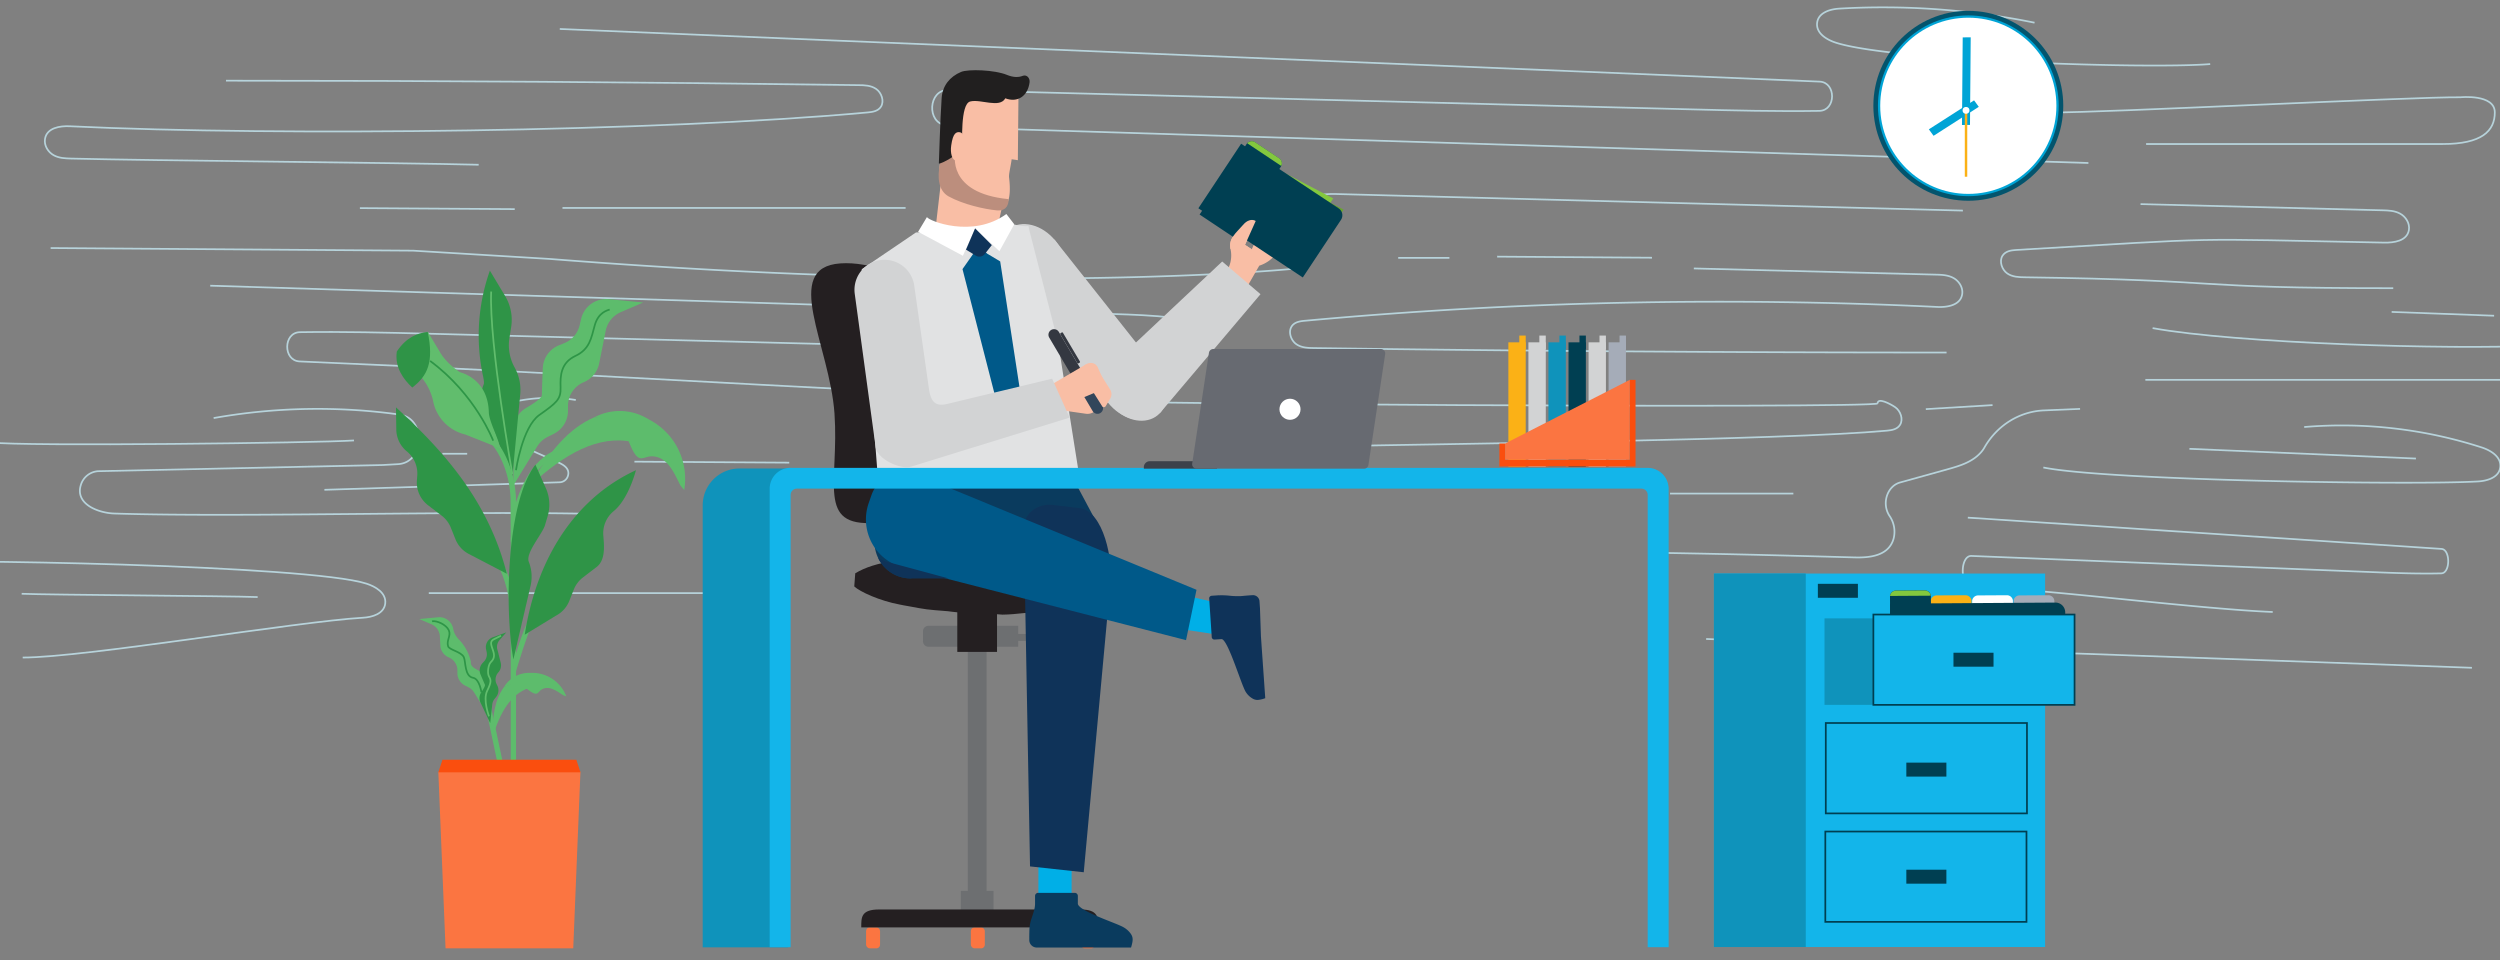 <svg xmlns="http://www.w3.org/2000/svg" viewBox="0 0 1432 550"><rect x="0" y="0" width="1432" height="550" fill="#808080" stroke="none"/><defs><style>.cls-1{opacity:0.8;}.cls-2,.cls-27,.cls-35,.cls-36,.cls-39{fill:none;}.cls-2{stroke:#c4e7f1;}.cls-2,.cls-26,.cls-27,.cls-35,.cls-36,.cls-39{stroke-miterlimit:10;}.cls-3{fill:#0f93bb;}.cls-4{fill:#241f21;}.cls-5{fill:#fb7541;}.cls-6{fill:#6d6f71;}.cls-7{fill:#00afe7;}.cls-8{fill:#0f3359;}.cls-9{fill:#0a3b5e;}.cls-10{fill:#f9bea5;}.cls-11{fill:#d2d3d4;}.cls-12{fill:#d1d3d4;}.cls-13{fill:#bc8e7d;}.cls-14{fill:#211f1f;}.cls-15{fill:#e1e2e3;}.cls-16{fill:#343841;}.cls-17{fill:#32465b;}.cls-18{fill:#fff;}.cls-19{fill:#005989;}.cls-20{fill:#83c83e;}.cls-21{fill:#6aa42f;}.cls-22{fill:#003f52;}.cls-23,.cls-26{fill:#13b5ea;}.cls-24{fill:#a5acb8;}.cls-25{fill:#fbb116;}.cls-26,.cls-27{stroke:#003f52;}.cls-28{fill:#3c414a;}.cls-29{fill:#676a71;}.cls-30{fill:#fa4e0e;}.cls-31{fill:#5dbc6c;}.cls-32{fill:#2f9447;}.cls-33{fill:#2e9547;}.cls-34{fill:#61bd6d;}.cls-35{stroke:#61bd6d;}.cls-35,.cls-36{stroke-width:1px;}.cls-36{stroke:#2e9547;}.cls-37{fill:#03546d;}.cls-38{fill:#00a4d6;}.cls-39{stroke:#fbb116;stroke-width:1.41px;}</style></defs><title>55489_illustrations_Guide to financing your business-JS-V7</title><g id="_4b_i" data-name="4b i"><g class="cls-1"><path class="cls-2" d="M592.24,228.5c0,3,483.25,5.59,483.28,2.56,0-3.48,7.15.16,10.11,2.23s4.73,6.85,2.72,10.06c-1.61,2.59-4.78,3.08-7.58,3.34-59.51,5.48-259.49,7.59-319.19,8.95"/><path class="cls-2" d="M718.52,274,906,276"/><path class="cls-2" d="M956.59,282.72h70.65"/><path class="cls-2" d="M1065.73,396.21h110.2"/><path class="cls-2" d="M949.34,316.65c51.77.88,80,1.76,113.18,2.64,8.66.22,19.37-.91,22.13-10.74a15.92,15.92,0,0,0-2.13-12.74l-.18-.27c-4.66-7-1.46-17.09,6.07-19.19l27.33-7.6c7.16-2,14.78-4.28,19.67-10.51a14.26,14.26,0,0,0,1.21-1.81c7.45-13.06,20.42-20.77,34.18-21.35l20.67-.87"/><path class="cls-2" d="M122.37,239.47a339.81,339.81,0,0,1,106.51-2c15.34,2.13,14.51,27.54-.92,28.4l-8.71.49L56.15,269.9a11.1,11.1,0,0,0-9.85,7.93c-3.38,10.8,9.76,16,19.22,16.32,75.85,2.34,207.08-1.89,282.93.45"/><path class="cls-2" d="M1103.11,234.35l38.22-2.31"/><path class="cls-2" d="M-6,253.4c19.69,2.46,188.61.29,208.76-1.1"/><path class="cls-2" d="M1301.81,350.55c-40-1.62-121.31-11.81-154.58-13.43a149.29,149.29,0,0,1-18.62-1.76c-6.18-1.09-5.6-17.17.62-16.92l229.33,9.25c13.26.53,26.57,1.06,39.84.73,5.2-.13,5.27-13.65.08-14l-271.32-17.91"/><path class="cls-2" d="M977.28,366c123.83,5.5,289.7,11,438.63,16.51"/><path class="cls-2" d="M1319.85,244.6a260.4,260.4,0,0,1,101.53,11.65c5.14,1.65,11.37,5.27,10.77,11.26s-7.48,8-12.87,8.27c-37.32,2.16-212.09-.55-248.86-8"/><path class="cls-2" d="M1383.85,262.66c-15.12-.63-114.65-4.94-129.76-5.57"/><path class="cls-2" d="M129.44,46.21q181.19,0,362.36,2.56c3.49,0,7.16.16,10.12,2.23s4.72,6.85,2.72,10.06c-1.61,2.59-4.78,3.08-7.58,3.34C376.58,75.49,160.74,78.14,40,72.32c-5.69-.28-13.16.9-14.22,7.22-.65,3.84,1.84,7.64,4.94,9.36s6.7,1.84,10.16,1.93C87,92,228,93.19,274.18,94.37"/><path class="cls-2" d="M206.14,119.21l88.7.58"/><path class="cls-2" d="M322.18,119.11H518.73"/><path class="cls-2" d="M245.61,339.73H442.16"/><path class="cls-2" d="M363.4,264.43l88.69.58"/><path class="cls-2" d="M1228.86,217.57h305.8"/><path class="cls-2" d="M120.41,163.64l517,16.22c11.39.35,23,.8,34.52,2.1s10.37,20.56-1.15,20.26L245.66,191.15c-24.57-.64-49.24-1.27-73.86-.88-9.62.16-9.76,16.35-.14,16.76,167.64,7.15,263.21,14.3,430.85,21.45"/><path class="cls-2" d="M-70.81,322.31c34.46-2.46,247.84,1.39,280.72,12,5.14,1.65,11.37,5.26,10.77,11.26s-7.48,8-12.87,8.27C170.49,356,48.2,376.64,13,376.64"/><path class="cls-2" d="M147.59,342c-15.15-.63-119.72-1.24-135.18-1.88"/><path class="cls-2" d="M1115,201.93q-181.18,0-362.36-2.56c-3.49-.05-7.16-.16-10.12-2.23s-4.72-6.85-2.72-10.06c1.61-2.6,4.78-3.09,7.58-3.34a2591.93,2591.93,0,0,1,362.33-7.92c5.69.27,13.16-.91,14.22-7.22.64-3.84-1.84-7.64-5-9.36s-6.69-1.85-10.15-1.93l-138.56-3.54"/><path class="cls-2" d="M1370.85,165.08c-120.79,0-90.22-4.53-211-6.25-3.49-.05-7.16-.16-10.12-2.23s-4.72-6.85-2.72-10.06c1.61-2.59,4.78-3.18,7.58-3.34,123.62-7.25,93.37-6.58,211-4.23,5.7.12,13.16-.9,14.23-7.22.64-3.84-1.85-7.64-5-9.36s-6.69-1.84-10.15-1.93l-138.57-3.54"/><path class="cls-2" d="M946.26,147.62,857.57,147"/><path class="cls-2" d="M830.23,147.71H800.89"/><path class="cls-2" d="M1124.34,120.63l-358.73-9.49c-8.65-.23-19.37.91-22.13,10.74a15.92,15.92,0,0,0,2.13,12.74l.18.27c4.67,7,1.46,17.09-6.07,19.18,0,0-154.59,15.58-424.87-5.75l-78.24-4.74L29,142.08"/><path class="cls-2" d="M1196.24,93.36,576.56,73.93c-11.4-.36-23-.8-34.52-2.11s-10.38-20.55,1.14-20.25L968.26,62.63c24.57.64,49.25,1.27,73.86.88,9.63-.15,9.76-16.35.14-16.76-167.64-7.15-554-23-721.62-30.15"/><path class="cls-2" d="M1266,36.7c-34.1,2.88-181.5-1.67-214.39-12.24-5.14-1.65-11.37-5.27-10.77-11.26s7.48-8,12.87-8.27A433.06,433.06,0,0,1,1165.39,13"/><path class="cls-2" d="M1078.31,63.27l78.54,1"/><path class="cls-2" d="M1175.5,64.39c26.18.33,207.63-9,233.81-8.67,0,0,19.71-2,19.71,8.67s-7.46,18.11-29.83,18.11h-169.9"/><path class="cls-2" d="M1448.84,175.31c6.65,1.91,21.11,6.1,20.33,13.05s-9.68,9.22-16.65,9.58c-48.3,2.51-171.91-1.28-219.5-10"/><path class="cls-2" d="M1428.63,180.85l-58.69-2.18"/><path class="cls-2" d="M185.82,280.56l134.84-4.31a5.1,5.1,0,0,0,4.67-3.72c1.16-4-2.34-6.2-5.26-7.51l-34.64-15.5c-7.18-3.22-6.63-14.9.81-17.23a94.69,94.69,0,0,1,43.57-3.17"/><path class="cls-2" d="M253.38,259.91h14.23"/></g><path class="cls-3" d="M402.51,268.35h48.92a0,0,0,0,1,0,0V521.57a21.09,21.09,0,0,1-21.09,21.09H402.51a0,0,0,0,1,0,0V268.35A0,0,0,0,1,402.51,268.35Z" transform="translate(853.94 811) rotate(-180)"/><path class="cls-4" d="M569.56,223.25c2.76,39.26-34.28,73.85-68.22,76.24S480.72,276.2,478,236.94s-30.6-83.68,3.35-86.07S566.8,184,569.56,223.25Z"/><rect class="cls-5" x="619.11" y="531.21" width="8" height="12" rx="2.08"/><rect class="cls-5" x="556.1" y="531.21" width="8" height="12" rx="2.08"/><rect class="cls-5" x="496.09" y="531.21" width="8" height="12" rx="2.08"/><path class="cls-6" d="M531.81,358.46h51.41a0,0,0,0,1,0,0v12a0,0,0,0,1,0,0H531.81a3.12,3.12,0,0,1-3.12-3.12v-5.73A3.12,3.12,0,0,1,531.81,358.46Z"/><rect class="cls-6" x="556.62" y="363.12" width="58.53" height="3.99"/><rect class="cls-6" x="554.34" y="363.18" width="10.76" height="167.39"/><rect class="cls-4" x="548.34" y="346.18" width="22.76" height="27.23"/><rect class="cls-6" x="550.34" y="510.3" width="18.76" height="11.9"/><path class="cls-5" d="M625.32,375.06l-13.2-3.1a4.73,4.73,0,0,1-3.63-4.59v-3.53a4.71,4.71,0,0,1,4.71-4.71h13.2a4.71,4.71,0,0,1,4.71,4.71v6.64A4.71,4.71,0,0,1,625.32,375.06Z"/><path class="cls-4" d="M493.33,531.23c0-5.68-.24-10.29,10.29-10.29h115.2c10.29,0,10.29,4.61,10.29,10.29Z"/><path class="cls-4" d="M620.74,337.53l-.57,7.53C612.66,348.54,602,350.58,592,351c-.37,0-4.59.13-5.17.14-4.55.46-8.07.87-12.59.93-.33,0-2.25-.14-2.59-.2-7.71-.45-17.11-.35-26.06-1.43-.36,0-2.34-.28-2.56-.33-12.74-1-11.93-.9-23-2.95-1.59-.22-3-.58-4.71-.89-11.2-2.06-22.77-7.29-26-10.37l.57-7.52c11.45-7,30-8.92,49.34-8.37,29.65.84,64.92,3.87,81.55,17.51"/><path class="cls-7" d="M679.74,341.3l16.87,3.85c-.46.27.8,18.37.8,18.37l-22-3.33Z"/><path class="cls-8" d="M698.37,341a41.91,41.91,0,0,1,6,.23,43.51,43.51,0,0,0,6.34.22l1.14-.09c2.12-.21,4-.35,5.57-.44h0a3.73,3.73,0,0,1,4,3.28l.29,4.12.56,16.27,2.47,35.33a16.43,16.43,0,0,1-4.17,1,5.37,5.37,0,0,1-3.08-.78,11.25,11.25,0,0,1-3.9-3.76c-2.6-4.05-10.33-30.5-13.93-30.3h0l-3.91.26h0a1.54,1.54,0,0,1-1.66-1.34l-.13-2.06-1.34-20.14a1.39,1.39,0,0,1,.57-1.22,1.64,1.64,0,0,1,.9-.33l3.91-.27h.28"/><path class="cls-9" d="M521.59,331.31l108.68-28.07L611,267.12l-105.31.23-4.74,43.24a20.69,20.69,0,0,0,20.67,20.72"/><path class="cls-10" d="M708.45,174.56l12.86-22.39s8.83-2.37,11.46-10.77c2.26-7.2,2.48-18.15,1.19-20.12a18.86,18.86,0,0,0-5.06-4.66L717,142.79l-3.86-2.54,6.13-13.67s-3.3-2.39-7.32,2.31-8.31,7.58-7.12,13.74a16.91,16.91,0,0,1-.88,10.21l-6.71,9.89s-24.4,38.24,11.24,11.83"/><path class="cls-11" d="M578.06,159.17c7.57,9.56,19.67,12.6,27,6.78s7.17-18.3-.4-27.87-19.68-12.6-27-6.78-7.17,18.3.41,27.87"/><path class="cls-12" d="M634.66,230.65c7.57,9.57,19.67,12.61,27,6.78s7.17-18.29-.4-27.86-19.68-12.61-27-6.78-7.17,18.29.41,27.86"/><polygon class="cls-11" points="634.51 230.47 661.14 209.39 603.96 137.17 576.32 160.93 634.51 230.47"/><path class="cls-11" d="M636.14,210.26c-5.95,6.33-4.47,17.39,3.31,24.7s18.91,8.1,24.86,1.77,4.47-17.4-3.31-24.71-18.91-8.1-24.86-1.76"/><polygon class="cls-11" points="639.54 206.64 664.31 236.73 722.02 168.51 700.08 149.79 639.54 206.64"/><path class="cls-10" d="M554.48,142.47l-9.55-3a12.32,12.32,0,0,1-8.52-13.17l2.78-23.83,38.54-.86-7,31.52a12.72,12.72,0,0,1-16.26,9.36"/><path class="cls-10" d="M579.52,89.05a35.4,35.4,0,0,1-.42-11.75l.12-.81.28-1.91,2.57-6a15,15,0,0,0-12.24-18.84l-15.05-2.2c-14-2-16.09,44.26-16.44,46.65-1.62,11.06,7.84,20.63,15.47,21.75,6.8,1,27.92,16.11,24.17-14.36-.29-2.4,2-10.34,1.54-12.58"/><path class="cls-13" d="M547.16,87.82,539,86.71c-.39,4.09-.53,7-.64,7.53-1.47,6.77-1.06,14.92,5,18.26,8.3,4.58,20.52,7.35,27.62,8,5.87.55,6.81-3.85,6.74-6.43-35.88-3.44-30.53-26.26-30.53-26.26"/><polygon class="cls-10" points="583.39 53.44 575.24 60.2 577.67 90.98 583.02 91.76 583.39 53.44"/><path class="cls-14" d="M576.75,42.89c3.91,1.6,6.85,1.43,9,.57,2.33-.93,4.29,1.21,4,3.69-1,7.87-6.85,11.85-13.91,9.16-3.24,5.89-14.19.25-20.14,1.83-5.79,1.54-4.35,24.08-4.65,26.35-.28,3-11.39,9.37-13.27,9.2,0,0,.8-26,1.6-37.56.48-7,4.65-12.2,11.08-14.92,4.15-1.75,19.29-1.21,26.32,1.68"/><path class="cls-10" d="M552.49,84.41c-.66,4.48-2.9,7.86-5,7.55s-3.29-4.19-2.63-8.66c1-7.15,2.89-7.86,5-7.55s3.28,4.19,2.63,8.66"/><polyline class="cls-15" points="606.08 196.2 617.68 269.35 502.66 271.35 493.61 154.22 524.65 133.16 589.12 129.98"/><polygon class="cls-15" points="531.5 132.99 550.78 233.44 586.98 228.89 583 132.53 531.5 132.99"/><polygon class="cls-15" points="567.89 133.8 558.61 134.16 563.22 255.37 576.94 255.39 567.89 133.8"/><path class="cls-15" d="M598.69,167.88,587,167.14l1.64-33.08.52-4.59c-3.65.49-7.48-1-11.27-1.25l5.52,127.17h9.78Z"/><path class="cls-10" d="M627.59,230.06a8.76,8.76,0,0,1-6.37-2.67l-11.76-1.2-2.28,8.68L622,237a6.58,6.58,0,0,0,7.28-4.85h0A1.67,1.67,0,0,0,627.59,230.06Z"/><polygon class="cls-10" points="600.34 238.22 594.35 223.41 603.56 219.54 609.56 234.35 600.34 238.22"/><path class="cls-16" d="M620.14,225.78,601,193.37a3.2,3.2,0,0,1,1.13-4.38h0a3.19,3.19,0,0,1,4.37,1.13l19.12,32.34Z"/><path class="cls-17" d="M625.6,222.46l5.77,9.77a3.18,3.18,0,0,1-1.12,4.37h0a3.18,3.18,0,0,1-4.37-1.12l-5.74-9.7Z"/><rect class="cls-16" x="602.88" y="198.41" width="20.11" height="1.75" rx="0.44" transform="translate(472.59 -429.76) rotate(59.41)"/><polygon class="cls-10" points="633.96 222.04 628.78 210.44 622.08 208.67 603.49 219.57 608.77 232.63 633.96 222.04"/><path class="cls-10" d="M635.93,223.18l-7.61-12.12-8,4.19,11.08,17.59a1.23,1.23,0,0,0,2-.26l2.5-4.19A5,5,0,0,0,635.93,223.18Z"/><ellipse class="cls-10" cx="624.48" cy="212.24" rx="4.67" ry="4.3" transform="translate(-28.27 306.76) rotate(-27.01)"/><path class="cls-18" d="M576.46,122.6l4.5,5.85-8.5,15.45-13.92-13.05-7,15.66-25.66-13.73,5.08-8.46c.74,2.07,26.07,12.4,45.46-1.72"/><rect class="cls-7" x="594.66" y="495.32" width="19.31" height="19.02" transform="translate(98.74 1108.52) rotate(-89.93)"/><path class="cls-9" d="M592.88,517.55v-4.36a1.75,1.75,0,0,1,1.75-1.76l21,0a1.76,1.76,0,0,1,1.76,1.76v4.36c0,4,20.2,10.57,25.32,13.14a13.22,13.22,0,0,1,4.88,4c1.6,2.23,1.48,4,.28,8.06l-30.5,0H593.87a4.29,4.29,0,0,1-4.3-4.27c0-1.71,0-3.85.1-6.22.19-5.76,3.21-9.65,3.21-14.74"/><path class="cls-8" d="M590,496.28l30.77,3.35,15.26-165.42c1.7-12.49-3.75-41.64-17.75-43.16l-15.46-1.84c-8.6-.94-16.22,5-16.38,12.71Z"/><path class="cls-19" d="M516.13,324.76l163.23,41.92,6-28.85L524,271.36a19.8,19.8,0,0,0-24.77,12.09l-1.7,4.88a28.49,28.49,0,0,0,18.59,36.43"/><path class="cls-8" d="M503,319.61a30.73,30.73,0,0,0,5,2.17l35.42,9.55-21.85,0A20.71,20.71,0,0,1,503,319.61M629,303.16h1l2.88,9.94h0a65.81,65.81,0,0,0-3.79-9.93"/><path class="cls-19" d="M580.06,236l-8.74-4-20-77.86,6-8.53c1.37-3,5.53-3.19,8.15-.32l7.44,4.46,12.19,79.37Z"/><path class="cls-8" d="M559,146.46,553.32,143l5.22-12.18,9.57,9.57-4,5.08A3.94,3.94,0,0,1,559,146.46Z"/><path class="cls-11" d="M612.69,239.21l-90.54,28c-3.53,1.13-8-.22-11.34-1.76-4.51-2-8.79-5.64-9.25-9.33l-12-88.09a17.21,17.21,0,0,1,34-5.22l8.67,60.81c1.08,5.89,3.1,9.4,10.06,7.82l60.36-14.53Z"/><polygon class="cls-20" points="763.68 113.65 760.6 118.27 717.29 89.4 763.68 113.65"/><polygon class="cls-21" points="769.63 120.07 767.4 123.41 736.17 102.58 769.63 120.07"/><path class="cls-22" d="M703.12,81.7h16.55a3.49,3.49,0,0,1,3.49,3.49v48.56a0,0,0,0,1,0,0H699.63a0,0,0,0,1,0,0V85.18a3.49,3.49,0,0,1,3.49-3.49Z" transform="translate(179.19 -376.48) rotate(33.69)"/><path class="cls-22" d="M693.47,102h67.3a4.77,4.77,0,0,1,4.77,4.77v39.77a0,0,0,0,1,0,0H693.47a0,0,0,0,1,0,0V102A0,0,0,0,1,693.47,102Z" transform="matrix(0.83, 0.55, -0.55, 0.83, 191.44, -383.74)"/><path class="cls-20" d="M714.41,82.06l19.51,13a3.48,3.48,0,0,0-1.21-4.41l-13.77-9.18A3.47,3.47,0,0,0,714.41,82.06Z"/><path class="cls-10" d="M717,142.79l-3.86-2.54,6.13-13.67s-3.3-2.39-7.32,2.31-8.31,7.58-7.12,13.74"/><path class="cls-23" d="M452.87,268H943.8a12,12,0,0,1,12,11.93h0V542.55h-12V283.49a3.62,3.62,0,0,0-3.62-3.61H456.49a3.62,3.62,0,0,0-3.62,3.61V542.55h-12V279.88a12,12,0,0,1,12-11.93Z"/><rect class="cls-23" x="981.74" y="328.54" width="189.71" height="213.92" transform="translate(2153.18 870.99) rotate(-180)"/><rect class="cls-3" x="1045.08" y="354.21" width="31.76" height="49.55" transform="translate(2121.92 757.96) rotate(-180)"/><path class="cls-18" d="M1129.65,350.73v-6.68a3.47,3.47,0,0,1,3.42-3l16.47-.1a3.46,3.46,0,0,1,3.45,3v5.93"/><path class="cls-24" d="M1153.38,350.73v-6.68a3.46,3.46,0,0,1,3.41-3l16.48-.1a3.47,3.47,0,0,1,3.45,3v5.93"/><path class="cls-25" d="M1105.93,350.73v-6.68a3.46,3.46,0,0,1,3.41-3l16.47-.1a3.47,3.47,0,0,1,3.46,3v5.93"/><path class="cls-22" d="M1086.18,338.3h16.47a3.47,3.47,0,0,1,3.47,3.47v48.34a0,0,0,0,1,0,0h-23.42a0,0,0,0,1,0,0V341.77a3.47,3.47,0,0,1,3.47-3.47Z" transform="translate(-2.3 6.99) rotate(-0.37)"/><path class="cls-22" d="M1082.73,345.53h94.69a5.62,5.62,0,0,1,5.62,5.62v38.73a0,0,0,0,1,0,0h-100.3a0,0,0,0,1,0,0V345.53A0,0,0,0,1,1082.73,345.53Z" transform="translate(-2.32 7.23) rotate(-0.37)"/><path class="cls-20" d="M1082.6,341.36l23.34-.15a3.46,3.46,0,0,0-3.45-3l-16.48.1A3.46,3.46,0,0,0,1082.6,341.36Z"/><rect class="cls-3" x="981.74" y="328.54" width="52.61" height="213.92" transform="translate(2016.08 870.99) rotate(-180)"/><rect class="cls-26" x="1073.08" y="352.01" width="115.23" height="51.75" transform="translate(2261.38 755.76) rotate(-180)"/><rect class="cls-22" x="1041.28" y="334.4" width="22.94" height="8" transform="translate(2105.49 676.81) rotate(-180)"/><rect class="cls-22" x="1118.96" y="373.88" width="22.94" height="8" transform="translate(2260.85 755.76) rotate(-180)"/><rect class="cls-22" x="1091.96" y="436.83" width="22.94" height="8" transform="translate(2206.85 881.66) rotate(-180)"/><rect class="cls-22" x="1091.96" y="498.18" width="22.94" height="8" transform="translate(2206.85 1004.35) rotate(-180)"/><rect class="cls-27" x="1045.81" y="414.16" width="115.23" height="51.75" transform="translate(2206.85 880.06) rotate(-180)"/><rect class="cls-27" x="1045.55" y="476.3" width="115.23" height="51.75" transform="translate(2206.32 1004.35) rotate(-180)"/><path class="cls-28" d="M655.19,264.15h41.92a0,0,0,0,1,0,0V265a3.43,3.43,0,0,1-3.43,3.43H655.19a0,0,0,0,1,0,0v-4.32A0,0,0,0,1,655.19,264.15Z" transform="translate(1352.3 532.61) rotate(180)"/><path class="cls-29" d="M685.44,268.47h95.88a2.55,2.55,0,0,0,2.52-2.18l9.59-63.44a2.56,2.56,0,0,0-2.53-2.94H695a2.54,2.54,0,0,0-2.52,2.17l-9.59,63.45A2.56,2.56,0,0,0,685.44,268.47Z"/><circle class="cls-18" cx="738.91" cy="234.43" r="6.04"/><rect class="cls-11" x="909.92" y="196.08" width="9.94" height="71.19" transform="translate(1829.79 463.36) rotate(-180)"/><rect class="cls-24" x="921.41" y="196.08" width="9.94" height="71.19" transform="translate(1852.75 463.36) rotate(-180)"/><rect class="cls-3" x="886.96" y="196.08" width="9.94" height="71.19" transform="translate(1783.85 463.36) rotate(-180)"/><rect class="cls-11" x="875.47" y="196.08" width="9.94" height="71.19" transform="translate(1760.89 463.36) rotate(-180)"/><rect class="cls-22" x="898.44" y="196.08" width="9.94" height="71.19" transform="translate(1806.82 463.36) rotate(-180)"/><rect class="cls-25" x="863.99" y="196.08" width="9.94" height="71.19" transform="translate(1737.92 463.36) rotate(-180)"/><polygon class="cls-30" points="933.47 217.57 933.47 263.34 862.13 263.34 862.13 254.04 858.84 254.04 858.84 267.21 936.84 267.2 936.84 217.57 933.47 217.57"/><polyline class="cls-5" points="933.54 217.57 933.47 263.34 862.13 263.34 862.13 254.04"/><rect class="cls-11" x="881.74" y="192.21" width="3.67" height="7.72" transform="translate(1767.15 392.14) rotate(-180)"/><rect class="cls-22" x="904.71" y="192.21" width="3.67" height="7.72" transform="translate(1813.09 392.14) rotate(-180)"/><rect class="cls-11" x="916.19" y="192.21" width="3.67" height="7.72" transform="translate(1836.05 392.14) rotate(-180)"/><rect class="cls-24" x="927.67" y="192.21" width="3.67" height="7.72" transform="translate(1859.02 392.14) rotate(-180)"/><rect class="cls-25" x="870.26" y="192.21" width="3.67" height="7.72" transform="translate(1744.19 392.14) rotate(-180)"/><rect class="cls-3" x="893.22" y="192.21" width="3.67" height="7.72" transform="translate(1790.12 392.14) rotate(-180)"/><polygon class="cls-5" points="255.21 543.21 328.35 543.21 332.48 442.03 251.07 442.03 255.21 543.21"/><rect class="cls-31" x="292.55" y="307.52" width="3.04" height="134.5"/><rect class="cls-31" x="280.75" y="391.33" width="3.04" height="51.26" transform="translate(-80.29 67.56) rotate(-11.96)"/><path class="cls-31" d="M346.94,189.47l-3.74,18.71a14.75,14.75,0,0,1-8.79,10.72,14.75,14.75,0,0,0-9.07,13.61v2.81a14.74,14.74,0,0,1-8.15,13.19l-3.49,1.75a14.71,14.71,0,0,0-6,5.47L294.07,278V246.39a14.76,14.76,0,0,1,7.32-12.74c4.34-2.53,9-5.65,9-7.34s.27-9.14.52-15.42a14.72,14.72,0,0,1,9.2-13.08l3.11-1.26a14.75,14.75,0,0,0,8.83-10.35l.81-3.49a14.73,14.73,0,0,1,15.79-11.35l19.75,1.92-12.85,5.54a14.76,14.76,0,0,0-8.61,10.65"/><polygon class="cls-30" points="253.44 435.19 330.13 435.19 332.49 442.38 251.07 442.38 253.44 435.19"/><path class="cls-31" d="M251.88,363.44l.44,7.3a8,8,0,0,0,4.78,5.83A8,8,0,0,1,262,384v1.53a8,8,0,0,0,4.43,7.18l1.91.95a8,8,0,0,1,3.25,3l7.44,12.11V391.54a8.07,8.07,0,0,0-4-6.94c-2.36-1.38-5.65-2.66-5.33-5.23a6.41,6.41,0,0,0-.26-1.44,26.45,26.45,0,0,0-6.41-11.44,12.52,12.52,0,0,1-3.09-4.83l-.44-1.9a8,8,0,0,0-8.59-6.18l-10.76,1,7,3a8,8,0,0,1,4.68,5.8"/><path class="cls-32" d="M284.91,372l1.9,7.62a6.06,6.06,0,0,1-1.38,5.54,6.06,6.06,0,0,0-1,6.66l.5,1a6.09,6.09,0,0,1-.71,6.34l-1,1.27a6,6,0,0,0-1.26,3.09l-1.16,10.68-1.76-3.72-3.81-8a6.11,6.11,0,0,1,.48-6c1.17-1.7,2.35-3.68,2.05-4.31s-1.5-3.45-2.52-5.83a6.08,6.08,0,0,1,1.12-6.49l.93-1a6.06,6.06,0,0,0,1.46-5.41l-.31-1.44a6.06,6.06,0,0,1,3.87-7l7.69-2.77-3.8,4.33a6,6,0,0,0-1.33,5.47"/><path class="cls-32" d="M293.48,273,298,225.74a26.49,26.49,0,0,0-3.2-15.22,26.34,26.34,0,0,1-3-16.9l1-6.29a26.6,26.6,0,0,0-3.76-18.27L280.6,155l-.15.44a110.88,110.88,0,0,0-3.74,60.13c.48,2.23.66,3.9.36,4.59a16.21,16.21,0,0,0-.06,12.64Z"/><path class="cls-31" d="M292.52,355.9h3c0-29.17-13.74-45.24-24.08-54.78l-2.07,2.23c9.92,9.16,23.11,24.57,23.11,52.55"/><path class="cls-31" d="M295.53,384.64c.07-.24,7.05-24,10.42-29.08l-2.53-1.69c-3.63,5.44-10.52,28.92-10.81,29.92Z"/><path class="cls-31" d="M292.55,310.47h3V287.63a60.32,60.32,0,0,0-6.2-26.89c-3.47-6.93-7.29-11.13-11.36-12.47l-1,2.89c3.28,1.08,6.51,4.76,9.6,10.94a57.4,57.4,0,0,1,5.88,25.53Z"/><path class="cls-32" d="M300.56,363.57c7.46-47.68,31.85-79.64,63.71-94.23,0,0-4.13,16.36-12.7,23.4a16.38,16.38,0,0,0-6,13.95l.21,2.61c.42,5.52.38,12.07-4,15.44l-7.84,6a16.46,16.46,0,0,0-5.26,6.94l-2.59,6.52a16.4,16.4,0,0,1-7.63,8.45Z"/><path class="cls-33" d="M290.32,328.66c-10.27-40.71-35.11-69.46-63.5-95.3l.18,12.7a16.39,16.39,0,0,0,6,12.46,16.37,16.37,0,0,1,6,14l-.2,2.61a16.38,16.38,0,0,0,6.37,14.26l7.85,6a16.31,16.31,0,0,1,5.25,6.94l2.6,6.51a16.36,16.36,0,0,0,7.63,8.45Z"/><path class="cls-31" d="M295.56,299.58C301.37,272,312.65,262.82,321.1,260l-1-2.88C303.47,262.67,296,282.93,292.58,299Z"/><path class="cls-31" d="M303.84,277.92c10.4-19.06,22.39-33,36.84-39L358.75,242l4,11.24c-20-4.43-39.53,6.88-58.9,24.69"/><path class="cls-31" d="M340.68,238.94l6.25,1.49A18.29,18.29,0,0,1,359.48,251c6.08,16.73,8.19,10.25,14,10.38,8.6.2,12.33,8.77,16.21,16.59l2.22,2.73a38.18,38.18,0,0,0-19.09-39.82L370,239.31a30.93,30.93,0,0,0-29.34-.37"/><path class="cls-31" d="M282.25,421.82c-.36-11.81,1.43-21.66,6.57-28.45l9.33-3.54,5,4.18c-10.61,3.42-16.68,14.11-20.87,27.81"/><path class="cls-31" d="M288.82,393.37l3.34-1a9.94,9.94,0,0,1,8.8,1.5c7.47,6.18,6.67,2.56,9.43,1,4.1-2.28,8.21.73,12.19,3.33l1.79.67a20.79,20.79,0,0,0-19.93-13.45l-1.74,0a16.81,16.81,0,0,0-13.88,7.91"/><path class="cls-32" d="M294.07,377.72l9.9-42.43a23.22,23.22,0,0,0-1.1-13.56c-1.92-5,7.86-16,9.3-20.9l1.58-5.34a23.31,23.31,0,0,0-1.26-16.27l-5.84-13.13-.18.37c-16.05,21.06-17.71,81.18-12.4,111.26"/><path class="cls-34" d="M266.53,248.89a24.57,24.57,0,0,1-18.34-18.61l0-.19A31.84,31.84,0,0,0,239,213.58l-11.9-11.38L245,190l7.31,12.2c3.72,6.22,11.06,10.95,11.06,10.95.49.25,16.12,3.55,16.63,23,.14,5.41,5.77,15.24,6.38,20.61Z"/><path class="cls-32" d="M245,190.13c3.62,17.34-.13,25.22-8.85,31.85-5.07-4.66-10.17-11.68-8.85-20.64,5.41-8.13,11.8-10.62,17.7-11.21"/><path class="cls-35" d="M293.47,271.54S280.06,196.62,281.35,167"/><path class="cls-36" d="M282.49,252.41s-9.95-26.32-36.12-45.67"/><path class="cls-36" d="M295.56,269.34s3.55-24.68,13.38-31.64,12.42-8.95,12.16-15.83.25-14.1,8.5-18,9-10.11,11.08-17.57,7.24-8.5,8.53-9"/><path class="cls-36" d="M275.75,396.49s-1.06-7.59-4.75-8.24c-5-.87-4.15-9.3-5.32-11.81-1.45-3.12-8.33-4.17-9-6.24-1.09-3.39,1.81-6,.39-9.18s-6.87-5.7-9.58-5.14"/><path class="cls-35" d="M280.1,410.31s-3.58-9.41-1.07-14.54,2.23-6.22,1.07-8.29-.31-6.71.86-8,2.85-2.77,1.53-6.61-2-5.48.48-6.74,4-2,4-2"/><circle class="cls-37" cx="1127.45" cy="60.6" r="54.39"/><circle class="cls-38" cx="1127.45" cy="60.6" r="51.77"/><circle class="cls-18" cx="1127.45" cy="60.6" r="50.46"/><polygon class="cls-38" points="1128.82 21.37 1128.41 71.55 1123.82 71.6 1124.24 21.42 1128.82 21.37"/><polygon class="cls-38" points="1104.85 74.08 1130.75 57.48 1133.45 61.19 1107.55 77.79 1104.85 74.08"/><line class="cls-39" x1="1126.14" y1="101.23" x2="1126.14" y2="61.91"/><circle class="cls-18" cx="1126.14" cy="63.22" r="1.97"/></g></svg>